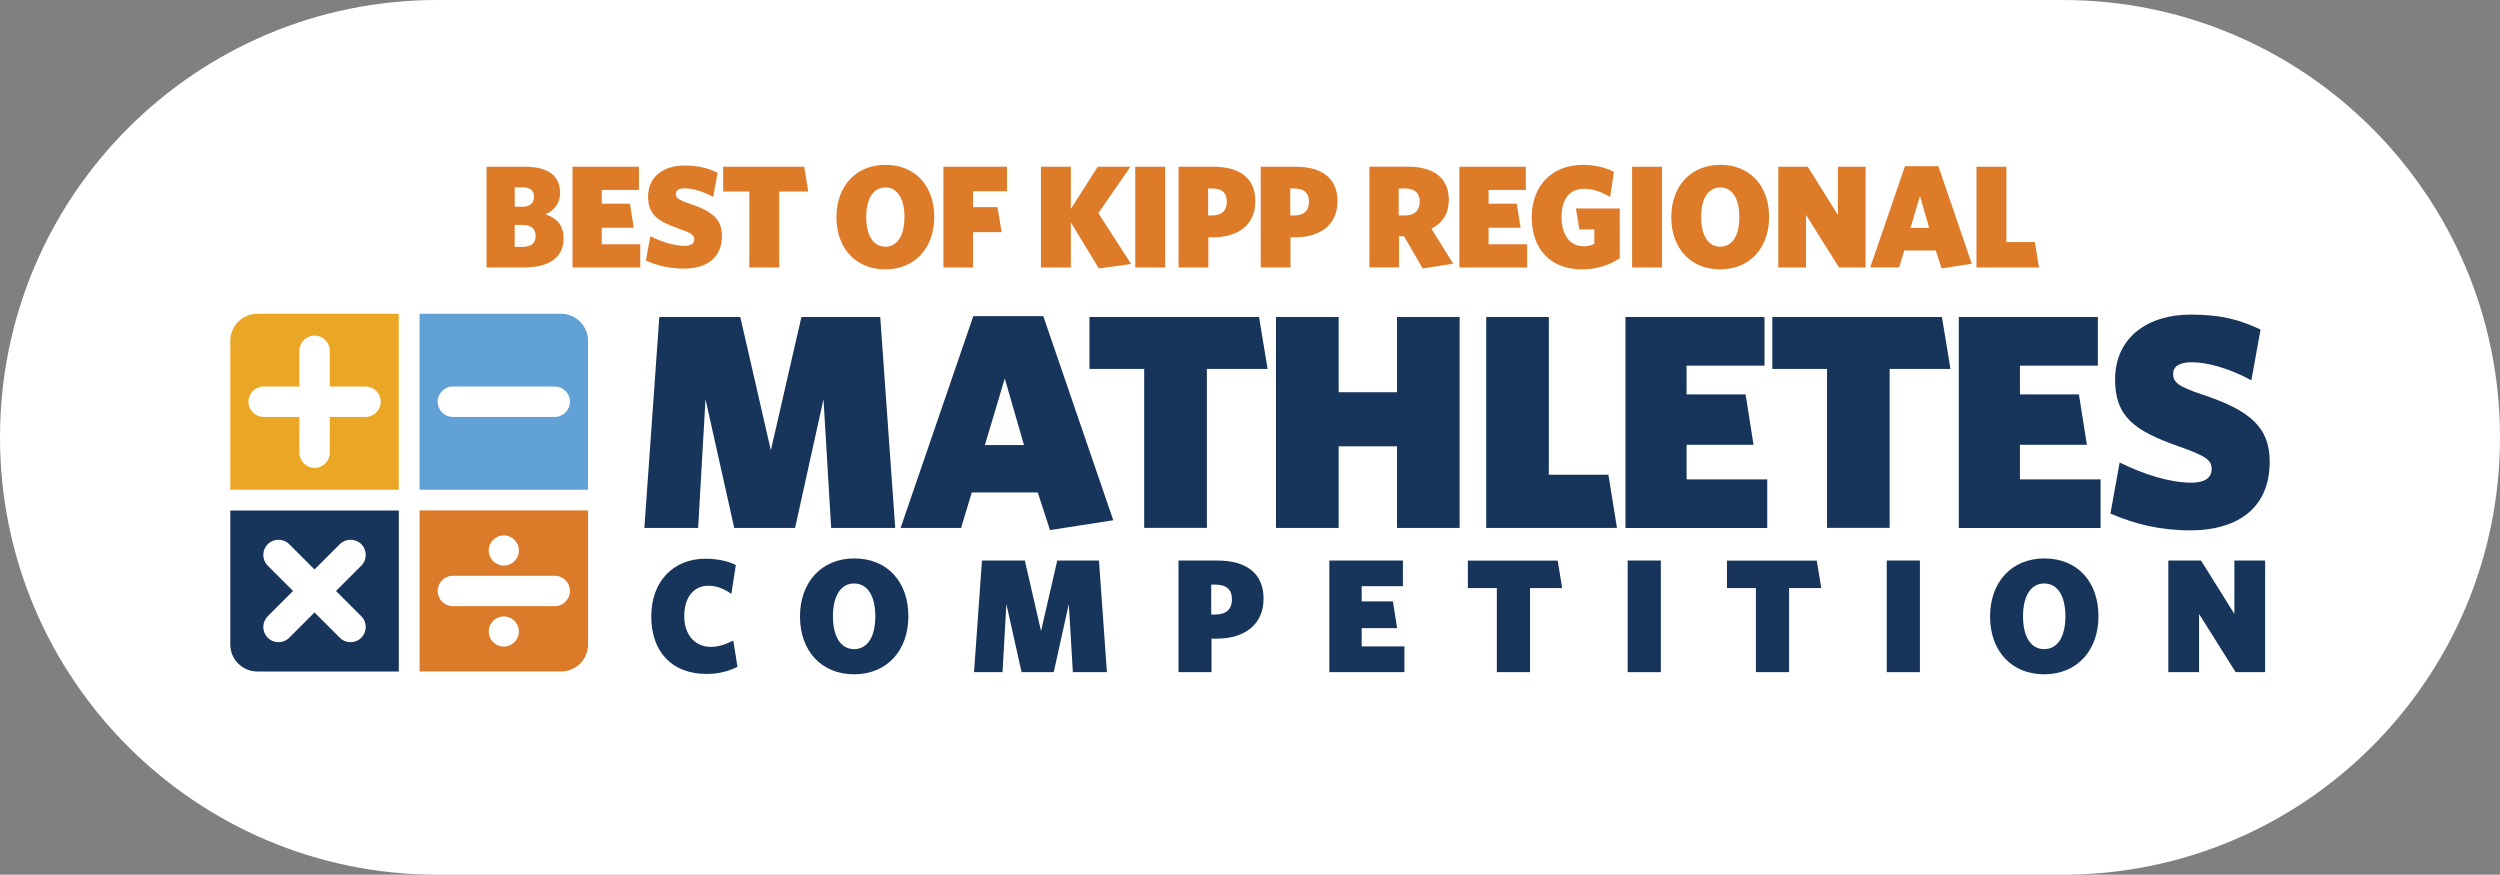 <svg width="403" height="141" viewBox="0 0 403 141" fill="none" xmlns="http://www.w3.org/2000/svg">
<rect x="0" y="0" width="403" height="141" fill="#808080" stroke="none"/>
<g clip-path="url(#clip0_2027_4596)">
<path d="M332.502 0H70.498C31.563 0 0 31.564 0 70.5C0 109.436 31.563 141 70.498 141H332.502C371.437 141 403 109.436 403 70.5C403 31.564 371.437 0 332.502 0Z" fill="white"/>
<path d="M84.525 43.115H78.43V26.878H84.64C88.409 26.878 90.285 28.38 90.285 31.088C90.285 32.896 89.204 33.987 87.931 34.551C89.692 35.135 90.849 36.226 90.849 38.456C90.849 41.536 88.448 43.115 84.515 43.115H84.525ZM84.266 30.198H82.975V33.327H84.2C85.443 33.327 86.084 32.695 86.084 31.7C86.084 30.782 85.539 30.198 84.276 30.198H84.266ZM84.238 36.264H82.965V39.795H84.257C85.577 39.795 86.352 39.211 86.352 38.054C86.352 36.896 85.625 36.264 84.238 36.264Z" fill="#DD7B29"/>
<path d="M92.294 43.115V26.878H103.001V30.619H97.002V32.829H101.547L102.159 36.714H97.002V39.374H103.211V43.115H92.294Z" fill="#DD7B29"/>
<path d="M110.282 43.307C107.909 43.307 105.977 42.809 104.12 42.015L104.828 38.082C106.732 39.02 108.732 39.632 110.359 39.632C111.296 39.632 111.909 39.307 111.909 38.599C111.909 37.891 111.507 37.585 109.297 36.81C105.977 35.633 104.474 34.551 104.474 31.7C104.474 28.361 107.086 26.686 110.292 26.686C112.646 26.686 114.081 27.088 115.679 27.844L114.971 31.748C113.277 30.829 111.603 30.36 110.378 30.36C109.412 30.36 108.943 30.686 108.943 31.25C108.943 31.882 109.316 32.217 111.153 32.829C114.846 34.054 116.377 35.346 116.377 38.006C116.377 41.843 113.574 43.297 110.282 43.297V43.307Z" fill="#DD7B29"/>
<path d="M125.61 30.877V43.115H120.788V30.877H116.578V26.878H129.639L130.299 30.877H125.62H125.61Z" fill="#DD7B29"/>
<path d="M142.699 43.422C137.972 43.422 134.834 40.034 134.834 35.02C134.834 30.007 137.963 26.572 142.737 26.572C147.512 26.572 150.602 29.959 150.602 34.973C150.602 39.986 147.474 43.422 142.699 43.422ZM142.718 30.217C140.738 30.217 139.637 32.073 139.637 34.992C139.637 37.91 140.747 39.766 142.718 39.766C144.689 39.766 145.799 37.91 145.799 34.992C145.799 32.073 144.689 30.217 142.718 30.217Z" fill="#DD7B29"/>
<path d="M156.85 30.829V33.394H160.802L161.462 37.422H156.85V43.115H152.076V26.878H162.333V30.829H156.85Z" fill="#DD7B29"/>
<path d="M177.135 43.278L172.619 35.843V43.115H167.796V26.878H172.619V33.681L176.953 26.878H182.225L177.049 34.36L182.34 42.551L177.135 43.278Z" fill="#DD7B29"/>
<path d="M183 43.115V26.878H187.822V43.115H183Z" fill="#DD7B29"/>
<path d="M195.544 38.245H194.788V43.115H189.985V26.878H195.611C199.802 26.878 202.366 28.686 202.366 32.437C202.366 36.188 199.639 38.255 195.544 38.255V38.245ZM195.333 30.38H194.75V34.733H195.295C196.893 34.733 197.764 34.025 197.764 32.494C197.764 31.078 196.941 30.38 195.343 30.38H195.333Z" fill="#DD7B29"/>
<path d="M208.786 38.245H208.03V43.115H203.227V26.878H208.853C213.044 26.878 215.608 28.686 215.608 32.437C215.608 36.188 212.881 38.255 208.786 38.255V38.245ZM208.576 30.38H207.992V34.733H208.537C210.135 34.733 211.006 34.025 211.006 32.494C211.006 31.078 210.183 30.38 208.585 30.38H208.576Z" fill="#DD7B29"/>
<path d="M234.256 42.503L229.338 43.278L226.324 38.073H225.521V43.106H220.746V26.868H226.956C231.147 26.868 233.548 28.724 233.548 32.207C233.548 34.398 232.582 35.929 230.745 36.867L234.247 42.493L234.256 42.503ZM226.439 30.38H225.473V34.733H226.458C228.008 34.733 228.86 33.93 228.86 32.494C228.86 31.059 227.989 30.38 226.439 30.38Z" fill="#DD7B29"/>
<path d="M235.252 43.115V26.878H245.958V30.619H239.959V32.829H244.504L245.116 36.714H239.959V39.374H246.169V43.115H235.252Z" fill="#DD7B29"/>
<path d="M254.991 43.422C249.833 43.422 246.915 40.034 246.915 35.02C246.915 30.007 250.092 26.572 255.201 26.572C257.105 26.572 258.847 27.021 260.167 27.701L259.555 31.748C258.311 31.021 256.923 30.428 255.345 30.428C252.847 30.428 251.718 32.332 251.718 34.992C251.718 37.652 252.895 39.699 255.316 39.699C255.976 39.699 256.493 39.556 257.009 39.297V36.992H254.589L254.043 33.604H261.105V41.632C259.268 42.828 257.249 43.422 254.981 43.422H254.991Z" fill="#DD7B29"/>
<path d="M263.095 43.115V26.878H267.917V43.115H263.095Z" fill="#DD7B29"/>
<path d="M277.275 43.422C272.548 43.422 269.41 40.034 269.41 35.02C269.41 30.007 272.539 26.572 277.313 26.572C282.088 26.572 285.178 29.959 285.178 34.973C285.178 39.986 282.049 43.422 277.275 43.422ZM277.303 30.217C275.323 30.217 274.223 32.073 274.223 34.992C274.223 37.91 275.332 39.766 277.303 39.766C279.275 39.766 280.384 37.91 280.384 34.992C280.384 32.073 279.275 30.217 277.303 30.217Z" fill="#DD7B29"/>
<path d="M296.449 43.115L291.129 34.638V43.115H286.661V26.878H291.416L296.268 34.647V26.878H300.736V43.115H296.449Z" fill="#DD7B29"/>
<path d="M312.983 43.278L312.045 40.379H306.965L306.142 43.106H301.482L307.079 26.791H312.466L317.853 42.512L312.983 43.268V43.278ZM309.5 31.604L307.969 36.733H310.983L309.5 31.604Z" fill="#DD7B29"/>
<path d="M318.609 43.115V26.878H323.431V39.02H328.024L328.684 43.115H318.609Z" fill="#DD7B29"/>
<path d="M133.982 85.102L132.748 64.357L128.165 85.102H118.358L113.727 64.357L112.54 85.102H103.872L106.283 51.105H119.334L124.261 72.586L129.189 51.105H141.895L144.307 85.102H133.963H133.982Z" fill="#17345B"/>
<path d="M169.26 85.446L167.289 79.389H156.649L154.927 85.102H145.177L156.898 50.961H168.179L179.46 83.867L169.26 85.446ZM161.969 61.008L158.764 71.744H165.069L161.969 61.008Z" fill="#17345B"/>
<path d="M194.549 59.477V85.092H184.445V59.477H175.623V51.105H202.959L204.337 59.477H194.53H194.549Z" fill="#17345B"/>
<path d="M225.195 85.102V71.945H215.79V85.102H205.686V51.105H215.79V63.228H225.195V51.105H235.29V85.102H225.195Z" fill="#17345B"/>
<path d="M239.576 85.102V51.105H249.671V76.528H259.277L260.655 85.102H239.567H239.576Z" fill="#17345B"/>
<path d="M262.023 85.102V51.105H284.441V58.941H271.878V63.573H281.389L282.671 71.706H271.878V77.275H284.881V85.111H262.023V85.102Z" fill="#17345B"/>
<path d="M304.611 59.477V85.092H294.517V59.477H285.695V51.105H313.04L314.418 59.477H304.611Z" fill="#17345B"/>
<path d="M315.758 85.102V51.105H338.176V58.941H325.613V63.573H335.124L336.406 71.706H325.613V77.275H338.616V85.111H315.758V85.102Z" fill="#17345B"/>
<path d="M353.112 85.494C348.136 85.494 344.099 84.46 340.204 82.786L341.687 74.557C345.677 76.528 349.868 77.81 353.265 77.81C355.236 77.81 356.518 77.121 356.518 75.638C356.518 74.155 355.676 73.524 351.045 71.897C344.099 69.438 340.951 67.17 340.951 61.209C340.951 54.215 346.424 50.713 353.121 50.713C358.049 50.713 361.053 51.545 364.402 53.124L362.919 61.305C359.369 59.382 355.877 58.396 353.313 58.396C351.294 58.396 350.308 59.085 350.308 60.272C350.308 61.602 351.093 62.29 354.939 63.573C362.67 66.137 365.876 68.845 365.876 74.414C365.876 82.442 360.01 85.494 353.121 85.494H353.112Z" fill="#17345B"/>
<path d="M113.899 108.64C108.292 108.64 104.982 105.042 104.982 99.377C104.982 93.713 108.55 90.067 113.717 90.067C115.698 90.067 117.344 90.46 118.616 91.082L117.889 95.751C116.894 94.995 115.593 94.421 114.186 94.421C111.89 94.421 110.301 96.191 110.301 99.349C110.301 102.506 112.205 104.276 114.55 104.276C115.774 104.276 116.894 103.913 118.205 103.262L118.884 107.491C117.372 108.219 115.86 108.64 113.899 108.64Z" fill="#17345B"/>
<path d="M137.666 108.697C132.423 108.697 128.959 104.937 128.959 99.387C128.959 93.837 132.432 90.019 137.724 90.019C143.015 90.019 146.431 93.77 146.431 99.33C146.431 104.889 142.957 108.697 137.666 108.697ZM137.685 94.057C135.494 94.057 134.27 96.115 134.27 99.349C134.27 102.583 135.494 104.64 137.685 104.64C139.876 104.64 141.101 102.583 141.101 99.349C141.101 96.115 139.876 94.057 137.685 94.057Z" fill="#17345B"/>
<path d="M172.944 108.353L172.293 97.368L169.863 108.353H164.677L162.228 97.368L161.606 108.353H157.013L158.295 90.355H165.203L167.815 101.731L170.428 90.355H177.154L178.436 108.353H172.953H172.944Z" fill="#17345B"/>
<path d="M196.127 102.956H195.295V108.353H189.975V90.355H196.204C200.845 90.355 203.686 92.364 203.686 96.507C203.686 100.65 200.663 102.947 196.127 102.947V102.956ZM195.898 94.239H195.247V99.062H195.85C197.62 99.062 198.587 98.277 198.587 96.584C198.587 95.024 197.678 94.239 195.898 94.239Z" fill="#17345B"/>
<path d="M214.288 108.353V90.355H226.152V94.498H219.502V96.947H224.535L225.215 101.253H219.502V104.2H226.391V108.343H214.288V108.353Z" fill="#17345B"/>
<path d="M246.638 94.794V108.353H241.289V94.794H236.62V90.364H251.096L251.824 94.794H246.638Z" fill="#17345B"/>
<path d="M262.377 108.353V90.355H267.726V108.353H262.377Z" fill="#17345B"/>
<path d="M288.403 94.794V108.353H283.054V94.794H278.385V90.364H292.861L293.588 94.794H288.403Z" fill="#17345B"/>
<path d="M304.142 108.353V90.355H309.491V108.353H304.142Z" fill="#17345B"/>
<path d="M329.507 108.697C324.264 108.697 320.8 104.937 320.8 99.387C320.8 93.837 324.264 90.019 329.565 90.019C334.865 90.019 338.272 93.77 338.272 99.33C338.272 104.889 334.798 108.697 329.507 108.697ZM329.526 94.057C327.335 94.057 326.111 96.115 326.111 99.349C326.111 102.583 327.335 104.64 329.526 104.64C331.717 104.64 332.942 102.583 332.942 99.349C332.942 96.115 331.717 94.057 329.526 94.057Z" fill="#17345B"/>
<path d="M360.384 108.353L354.49 98.966V108.353H349.533V90.355H354.805L360.183 98.966V90.355H365.139V108.353H360.393H360.384Z" fill="#17345B"/>
<path d="M41.487 50.579C39.076 50.579 37.124 52.531 37.124 54.942V78.949H64.279V50.579H41.478H41.487ZM61.37 64.759C61.37 66.108 60.27 67.209 58.92 67.209H53.16V72.969C53.16 74.318 52.06 75.418 50.711 75.418C49.362 75.418 48.262 74.318 48.262 72.969V67.209H42.502C41.153 67.209 40.052 66.108 40.052 64.759C40.052 63.41 41.153 62.309 42.502 62.309H48.262V56.549C48.262 55.2 49.362 54.1 50.711 54.1C52.06 54.1 53.16 55.2 53.16 56.549V62.309H58.92C60.27 62.309 61.37 63.41 61.37 64.759Z" fill="#EAA726"/>
<path d="M37.124 82.288V103.884C37.124 106.295 39.076 108.247 41.487 108.247H64.288V82.298H37.134L37.124 82.288ZM58.241 99.339C59.198 100.296 59.198 101.846 58.241 102.803C57.284 103.76 55.734 103.76 54.778 102.803L50.702 98.727L46.626 102.803C45.669 103.76 44.119 103.76 43.162 102.803C42.205 101.846 42.205 100.296 43.162 99.339L47.238 95.263L43.162 91.187C42.205 90.23 42.205 88.68 43.162 87.723C44.119 86.766 45.669 86.766 46.626 87.723L50.702 91.799L54.778 87.723C55.734 86.766 57.284 86.766 58.241 87.723C59.198 88.68 59.198 90.23 58.241 91.187L54.165 95.263L58.241 99.339Z" fill="#17345B"/>
<path d="M90.438 50.579H67.637V78.949H94.791V54.942C94.791 52.531 92.84 50.579 90.428 50.579H90.438ZM91.873 64.759C91.873 66.108 90.773 67.209 89.424 67.209H73.005C71.656 67.209 70.555 66.108 70.555 64.759C70.555 63.41 71.656 62.309 73.005 62.309H89.424C90.773 62.309 91.873 63.41 91.873 64.759Z" fill="#61A1D5"/>
<path d="M67.637 82.288V108.238H90.438C92.849 108.238 94.801 106.286 94.801 103.875V82.279H67.647L67.637 82.288ZM81.214 86.307C82.554 86.307 83.645 87.398 83.645 88.737C83.645 90.077 82.554 91.168 81.214 91.168C79.875 91.168 78.784 90.077 78.784 88.737C78.784 87.398 79.875 86.307 81.214 86.307ZM81.214 104.229C79.875 104.229 78.784 103.138 78.784 101.798C78.784 100.459 79.875 99.368 81.214 99.368C82.554 99.368 83.645 100.459 83.645 101.798C83.645 103.138 82.554 104.229 81.214 104.229ZM91.873 95.263C91.873 96.612 90.773 97.713 89.424 97.713H73.005C71.656 97.713 70.555 96.612 70.555 95.263C70.555 93.914 71.656 92.814 73.005 92.814H89.424C90.773 92.814 91.873 93.914 91.873 95.263Z" fill="#DB7B29"/>
</g>
<defs>
<clipPath id="clip0_2027_4596">
<rect width="403" height="141" fill="white"/>
</clipPath>
</defs>
</svg>
